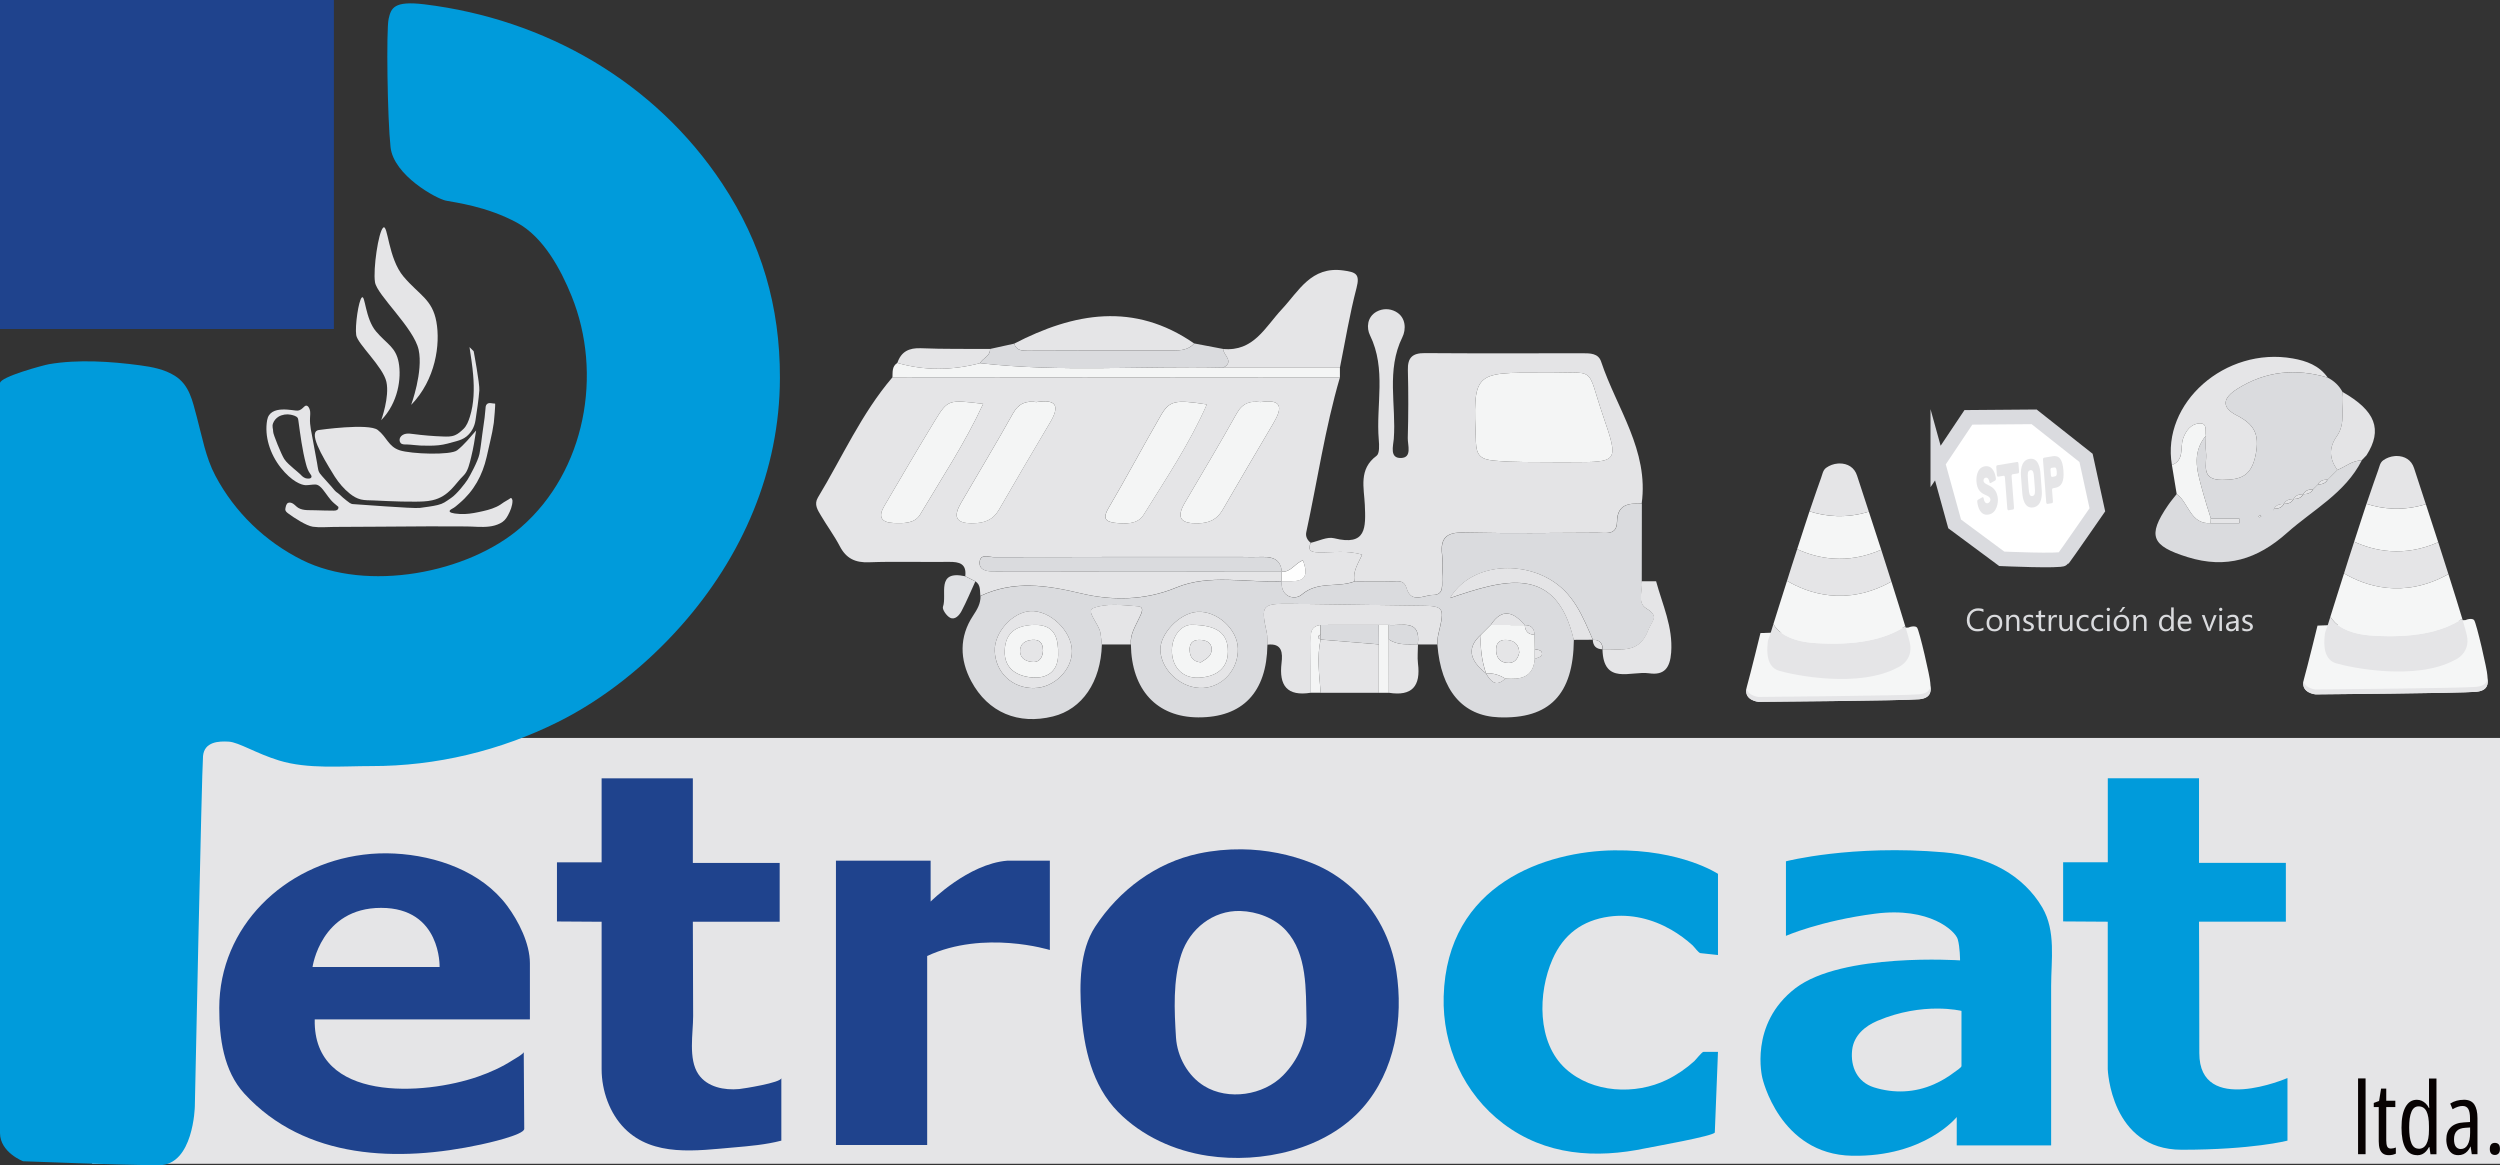 <?xml version="1.0" encoding="UTF-8"?>
<svg id="Capa_2" data-name="Capa 2" xmlns="http://www.w3.org/2000/svg" viewBox="0 0 512.74 239">
  <rect x="0" y="0" width="512.74" height="239" fill="#333333" stroke="none"/>
  <defs>
    <style>
      .cls-1 {
        fill: #fefefe;
      }

      .cls-1, .cls-2, .cls-3, .cls-4, .cls-5, .cls-6, .cls-7, .cls-8, .cls-9, .cls-10 {
        stroke-width: 0px;
      }

      .cls-2 {
        fill: #dadbde;
      }

      .cls-3 {
        fill: #e5e5e7;
      }

      .cls-4 {
        fill: #f4f5f5;
      }

      .cls-5 {
        fill: #009bdb;
      }

      .cls-6 {
        fill: #e4e4e6;
      }

      .cls-7 {
        fill: #e0e1e4;
      }

      .cls-8 {
        fill: #070202;
      }

      .cls-11 {
        fill: #fff;
        stroke: #dadbdf;
        stroke-miterlimit: 10;
        stroke-width: 3px;
      }

      .cls-9 {
        fill: #f5f6f6;
      }

      .cls-10 {
        fill: #1f438d;
      }
    </style>
  </defs>
  <g id="Capa_1-2" data-name="Capa 1">
    <g>
      <rect class="cls-3" x="18.89" y="151.35" width="493.85" height="87.34"/>
      <path class="cls-2" d="M484.39,94.42c-3.41,6.74-10.03,10.14-15.37,14.9-6,5.35-12.41,7.42-20.36,4.94-7.35-2.29-8.32-4.32-4.02-10.61.55-.81,1.19-1.55,1.79-2.33,2.51,1.78,2.72,6.22,6.97,5.98h5.89l-.03-.98c-1.94,0-3.89,0-5.83,0-.52-1.69-1.08-3.37-1.54-5.07-1.07-4.01-2.66-8.06.53-11.89,0,1.16-.09,2.33.03,3.47.24,2.34-1.27,5.63,3.34,5.59,3.73-.03,5.95-.69,6.84-5.17.85-4.27-.38-6.27-3.85-8.04-3.37-1.73-2.83-3.64.13-5.49,5.83-3.64,11.99-4.21,18.49-2.28,1.3.68,2.33,1.63,3.03,2.93-.35,3.03.79,6.34-1.13,9.06-1.74,2.47-1.53,4.64.06,6.94-.33.33-.66.66-1,.99-.33.33-.66.67-.99,1-.82.02-1.57.2-2,1-.33.33-.67.66-1,.99-.82.02-1.56.2-1.99,1-.82.02-1.56.2-1.99,1-.82.02-1.56.2-1.99,1-.82.02-1.57.2-2,.99-.07.15-.15.29-.22.44.08-.14.16-.28.24-.42.82-.02,1.57-.19,1.99-1,.82-.02,1.57-.19,1.99-1,.82-.02,1.57-.19,2-1,.82-.02,1.57-.19,2-.99.33-.33.66-.67.99-1,.82-.02,1.57-.19,2-1,.33-.33.67-.66,1-.99.33-.33.66-.66.99-.99,1.67-.66,3.09-1.97,5.02-1.97ZM463.47,106.1c.1-.08.2-.15.31-.23-.08-.09-.17-.19-.25-.28-.13.13-.26.25-.39.38.11.04.23.09.34.13Z"/>
      <path class="cls-3" d="M477.4,77.44c-6.5-1.93-12.66-1.37-18.49,2.28-2.96,1.85-3.5,3.76-.13,5.49,3.47,1.78,4.7,3.78,3.85,8.04-.89,4.48-3.11,5.14-6.84,5.17-4.61.04-3.09-3.25-3.34-5.59-.12-1.15-.03-2.31-.03-3.47-.18-1,.38-2.64-1.35-2.52-1.74.12-2.76,1.5-3.33,3.12-.65,1.86.32,4.39-2.29,5.42-2.19-12.74,10.96-24.32,24.81-21.86,2.77.49,5.41,1.44,7.14,3.92Z"/>
      <path class="cls-6" d="M484.39,94.42c-1.93,0-3.35,1.31-5.02,1.97l-.02-.02c-1.59-2.3-1.8-4.47-.06-6.94,1.92-2.72.78-6.02,1.13-9.06,6.81,3.87,8.29,7.75,4.94,13.01-.33.35-.67.69-1,1.04,0,0,.03,0,.03,0Z"/>
      <path class="cls-4" d="M445.45,95.38c2.62-1.03,1.65-3.56,2.29-5.42.57-1.62,1.58-3,3.33-3.12,1.73-.12,1.17,1.52,1.35,2.52-3.18,3.83-1.6,7.88-.53,11.89.46,1.71,1.02,3.38,1.54,5.07,0,.33-.01.65-.03.98-4.25.24-4.46-4.2-6.97-5.98-.33-1.98-.66-3.96-.98-5.95Z"/>
      <path class="cls-2" d="M484.36,94.42c.33-.35.67-.69,1-1.04-.33.35-.67.69-1,1.04Z"/>
      <path class="cls-3" d="M453.4,107.3c.01-.33.02-.65.03-.98,1.94,0,3.89,0,5.83,0l.03.98h-5.89Z"/>
      <path class="cls-3" d="M475.37,99.36c.43-.8,1.17-.98,2-1h0c-.43.81-1.17.98-2,1,0,0,0,0,0,0Z"/>
      <path class="cls-3" d="M463.47,106.1c-.11-.04-.23-.09-.34-.13.13-.13.26-.25.39-.38.08.09.17.19.25.28l-.31.23Z"/>
      <path class="cls-3" d="M468.39,103.35c-.42.81-1.17.98-1.99,1l-.02-.02c.44-.79,1.18-.97,2-.99,0,0,0,0,0,0Z"/>
      <path class="cls-3" d="M470.39,102.35c-.43.81-1.17.98-2,1,0,0,0,0,0,0,.43-.8,1.17-.98,1.99-1h0Z"/>
      <path class="cls-3" d="M470.38,102.35c.43-.8,1.17-.98,2-1,0,0,0,0,0,0-.43.81-1.17.98-2,1,0,0,0,0,0,0Z"/>
      <path class="cls-3" d="M474.38,100.37c-.43.81-1.18.97-2,.99,0,0,0,0,0,0,.43-.8,1.17-.98,1.99-1l.02.02Z"/>
      <path class="cls-6" d="M477.36,98.37c.33-.33.66-.67.99-1,0,0,.02.02.02.02-.33.33-.67.66-1,.99,0,0,0,0,0,0Z"/>
      <path class="cls-3" d="M466.4,104.35c-.08.14-.16.28-.24.42.07-.15.15-.29.22-.44,0,0,.02.02.02.02Z"/>
      <path class="cls-3" d="M474.36,100.35c.33-.33.67-.66,1-.99,0,0,0,0,0,0-.33.33-.66.67-.99,1,0,0-.02-.02-.02-.02Z"/>
      <path class="cls-6" d="M479.37,96.39c-.33.33-.66.66-.99.99,0,0-.02-.02-.02-.02.33-.33.66-.66,1-.99,0,0,.02.02.02.02Z"/>
      <path class="cls-3" d="M197.97,118.19c.31-2.59-1.22-2.98-3.35-2.95-5.46.07-10.93-.12-16.38.08-2.83.11-4.69-.77-6-3.29-1.14-2.18-2.63-4.18-3.88-6.31-.65-1.11-1.46-2.26-.61-3.68,5-8.28,8.93-17.22,15.29-24.66,30.59.02,61.18.05,91.76.07-3.04,10.41-4.6,21.14-6.89,31.71-.18.85.2,1.61.91,2.16-.67,1.59.04,1.92,1.55,1.96,2.89.08,5.84-.49,9,.48-.83,1.83-1.99,3.47-1.55,5.47-3.47,1.37-7.54-.16-10.89,2.74-1.3,1.13-4.33.59-4.08-2.77,2.75-.06,6.25.64,4.37-4.29-1.67.63-2.47,2.48-4.34,2.33-.2-2.31-1.63-3.05-3.75-3.01-1.66.03-3.32,0-4.98,0-16.77,0-33.53-.01-50.3.03-1.01,0-2.67-.73-2.92.84-.26,1.69,1.23,2.09,2.68,2.1,1.16,0,2.32.01,3.49.01,18.59,0,37.18.02,55.77.03,0,.65-.01,1.31-.02,1.96-7.23.36-14.81-1.54-21.62,1.3-6.54,2.73-13.39,2.66-19.37,1.23-7.33-1.75-13.91-2.74-20.8.49-.11-1.08.11-2.28-1.04-3-.69-.35-1.38-.7-2.07-1.05ZM258.52,82.47c-2.03-.29-3.67.16-4.85,2.28-3.44,6.17-7.07,12.23-10.64,18.32-1.95,3.32-.7,4.35,2.8,4.26,2.23-.06,3.8-.85,4.89-2.71,3.49-5.95,6.93-11.93,10.46-17.85,1.87-3.14,1.82-4.98-2.66-4.3ZM212.58,82.47c-2.05-.33-3.64.22-4.82,2.32-3.44,6.17-7.09,12.22-10.64,18.32-1.58,2.72-1.29,4.26,2.38,4.21,2.37-.03,4.15-.66,5.37-2.76,3.46-5.97,6.92-11.94,10.46-17.85,1.96-3.27,1.57-4.92-2.75-4.25ZM201.64,82.83c-7.14-.87-7.23-.92-9.94,3.52-3.52,5.75-6.89,11.59-10.32,17.4-1.29,2.19-.74,3.39,1.89,3.52,2.05.1,4.35.09,5.43-1.72,4.42-7.45,9.23-14.69,12.94-22.72ZM247.52,82.95c-6.55-1.02-7.67-.81-9.5,2.36-3.62,6.28-7.02,12.68-10.69,18.93-1.13,1.92-.76,2.73,1.26,2.98,2.18.27,4.73.34,5.94-1.61,4.56-7.36,9.42-14.57,12.98-22.66Z"/>
      <path class="cls-2" d="M201.09,122.24c6.89-3.22,13.47-2.24,20.8-.49,5.98,1.43,12.83,1.5,19.37-1.23,6.81-2.84,14.39-.94,21.62-1.3,0,0,0,0,0,0-.26,3.36,2.77,3.9,4.08,2.77,3.35-2.91,7.42-1.38,10.89-2.74,2.48,0,4.97-.07,7.45.01,1.19.04,2.63-.52,3.21,1.41.95,3.2,3.6,1.36,5.39,1.36,2.45,0,1.79-2.29,1.88-3.82.09-1.48.16-2.99,0-4.46-.41-3.46.98-4.61,4.48-4.53,9.11.21,18.22.09,27.33.05,1.7,0,4.02.61,4.07-2.24.05-3.62,2.4-3.83,5.08-3.74,0,0,0,0,0,0,0,5.32-.01,10.63-.02,15.95.31,1.89-1,4.39.96,5.56,2.76,1.66,1.15,2.47.38,4.48-1.93,5.02-5.78,3.73-9.33,3.91,0,0,0,0,0,0-.03-1.32-.69-1.99-2.02-1.96,0,0,0,0,0,0-2.11-4.8-3.94-9.64-9-12.5-6.96-3.92-16.48-2.58-20.31,3.94,11.04-3.75,21.76-7.07,25.39,8.58-.11,11.19-5,16.25-15.36,15.87-7.47-.27-11.9-5.51-12.63-14.92.06-.66.03-1.33.18-1.97,1.41-5.98,1.41-5.95-4.88-6.02-8.41-.09-16.81-.28-25.22-.36-6.1-.06-6.3.22-5.06,5.93.17.8.09,1.65.12,2.47-.13,9.72-5.08,14.92-14.19,14.88-8.49-.04-13.67-5.64-13.81-14.93-.19-2.09.95-3.75,1.76-5.53.36-.78,1.19-2.2-.32-2.31-3.08-.23-6.49-.69-9.18.39-1.5.6,1.17,3.2,1.5,5.03.14.8.2,1.61.29,2.42-.22,7.66-4.03,13.26-10.04,14.74-7.08,1.75-13.29-.76-16.76-7.24-2.35-4.4-2.49-9.09.38-13.42.86-1.3,1.56-2.48,1.53-4.03ZM312.72,128.2h0c-2.32-2.7-4.64-3.59-6.98-.03-.67.66-1.33,1.33-2,1.99-2.85,2.56-2.52,5.14,1.02,7.95h0c.98,1.66,2.07,2.9,3.98,1.05,3.05.24,5.69-.16,6.02-4,.51-.26,1.37-.44,1.46-.8.24-1.05-.74-1.07-1.46-1.23-.02-.98-.04-1.96-.06-2.95-.01-1.31-.67-1.98-1.99-1.99ZM212.14,141.12c4.06-.07,7.75-3.72,7.71-7.61-.05-4.13-4.54-8.42-8.56-8.16-3.68.23-7.4,4.41-7.27,8.16.15,4.45,3.61,7.69,8.12,7.62ZM253.89,133c-.11-3.99-4.31-7.77-8.33-7.51-3.67.24-7.78,4.58-7.57,7.99.26,4.19,4.51,7.87,8.8,7.61,4.05-.25,7.22-3.85,7.1-8.09Z"/>
      <path class="cls-6" d="M336.71,103.28c-2.68-.09-5.03.12-5.08,3.74-.04,2.84-2.36,2.23-4.07,2.24-9.11.04-18.22.16-27.33-.05-3.5-.08-4.89,1.07-4.48,4.53.17,1.47.1,2.98,0,4.46-.09,1.54.57,3.82-1.88,3.82-1.79,0-4.44,1.84-5.39-1.36-.57-1.93-2.01-1.37-3.21-1.41-2.48-.08-4.97-.02-7.45-.01-.44-2,.72-3.64,1.55-5.47-3.17-.96-6.11-.4-9-.48-1.51-.04-2.22-.37-1.55-1.96,1.61-.35,3.37-1.3,4.8-.94,6.68,1.67,6.5-2.2,6.3-6.86-.15-3.43-1.32-7.31,2.41-10.05.63-.46.55-2.19.45-3.3-.6-7.13,1.61-14.47-1.81-21.44-.7-1.42-.65-3.72,1.38-4.83,1.22-.66,2.63-.66,3.84-.03,2.28,1.19,2.17,3.79,1.44,5.26-3.36,6.8-1.24,13.93-1.77,20.88-.11,1.4-.92,4.02,1.52,3.91,2.28-.1,1.31-2.64,1.35-4.11.13-4.63.14-9.27.02-13.9-.07-2.56.91-3.52,3.49-3.5,10.78.08,21.57.04,32.35.03,1.54,0,3.22,0,3.79,1.71,3.19,9.59,9.83,18.21,8.32,29.14ZM318.66,94.79c1.14,0,2.28,0,3.42,0,9.89,0,9.94-.02,6.73-9.42-3.64-10.63-.96-8.81-12.46-8.91-14.27-.12-14.2-.03-13.65,14.17.11,2.74.94,3.58,3.71,3.84,4.09.39,8.16.27,12.25.32Z"/>
      <path class="cls-3" d="M250.86,71.57c6.25.6,8.64-4.51,12.03-8.13,3.5-3.74,6.01-8.89,12.62-7.97,2.53.35,3.47.68,2.71,3.58-1.41,5.38-2.31,10.9-3.41,16.36-7.97,0-15.95,0-23.92,0,2.36-1.29-.02-2.55-.03-3.83Z"/>
      <path class="cls-6" d="M259.92,132.23c-.03-.83.05-1.68-.12-2.47-1.24-5.71-1.04-5.99,5.06-5.93,8.41.09,16.81.27,25.22.36,6.29.07,6.29.04,4.88,6.02-.15.64-.12,1.31-.18,1.97-1.32,0-2.63,0-3.95,0,0,0-.04-.05-.04-.05.66-5.27-3.24-3.73-5.96-3.96-.68,0-1.36,0-2.04,0-3.99,0-7.98,0-11.96.01-2.39.34-1.93,2.19-1.95,3.74-.05,3.39-.03,6.78-.04,10.16-4.88.78-6.55-1.48-6-6.1.24-2.03.17-4.12-2.9-3.76Z"/>
      <path class="cls-3" d="M208,70.48c12.3-6.37,24.6-8.57,36.92-.04-1.21,1.36-2.82,1.46-4.47,1.45-9.91,0-19.82-.02-29.73.04-1.28,0-2.28-.1-2.72-1.45Z"/>
      <path class="cls-4" d="M250.89,75.4c7.97,0,15.95,0,23.92,0,0,.68,0,1.37,0,2.05-30.59-.02-61.18-.05-91.77-.07.06-1.08-.14-2.24,1.01-2.95,5.65,1.64,11.3,1.54,16.96.05,16.6,1.91,33.26.51,49.88.91Z"/>
      <path class="cls-2" d="M250.89,75.4c-16.62-.4-33.28,1-49.88-.91.55-1.07,2.12-1.42,2.05-2.92,1.65-.36,3.3-.72,4.95-1.09.44,1.36,1.44,1.46,2.72,1.45,9.91-.06,19.82-.04,29.73-.04,1.66,0,3.27-.1,4.47-1.45,1.98.38,3.96.75,5.94,1.13,0,1.28,2.39,2.54.03,3.83Z"/>
      <path class="cls-3" d="M282.78,142.09c-3.97,0-7.94,0-11.91,0-.29-3.64-.82-7.28-.02-10.92,3.98.33,7.96.66,11.94.99,0,3.31,0,6.63,0,9.94Z"/>
      <path class="cls-3" d="M328.68,133.17c3.55-.17,7.41,1.11,9.33-3.91.77-2.01,2.38-2.82-.38-4.48-1.96-1.18-.65-3.68-.96-5.56,1,0,2,0,2.99,0,1.3,4.8,3.48,9.36,3.09,14.6-.24,3.2-1.43,4.72-4.54,4.27-3.71-.53-9.38,2.51-9.55-4.92Z"/>
      <path class="cls-6" d="M322.76,131.23c-3.63-15.65-14.36-12.33-25.39-8.58,3.83-6.52,13.35-7.86,20.31-3.94,5.06,2.85,6.89,7.7,9,12.5-1.31,0-2.61.02-3.92.02Z"/>
      <path class="cls-3" d="M203.05,71.57c.07,1.5-1.5,1.86-2.05,2.92-5.66,1.49-11.31,1.59-16.96-.05.79-2.34,2.39-3.12,4.86-3.02,4.71.2,9.43.11,14.14.15Z"/>
      <path class="cls-3" d="M225.97,132.18c-.09-.81-.15-1.62-.29-2.42-.33-1.83-3-4.42-1.5-5.03,2.69-1.08,6.1-.62,9.18-.39,1.5.11.67,1.53.32,2.31-.81,1.78-1.95,3.44-1.76,5.53-1.99,0-3.97,0-5.96,0Z"/>
      <path class="cls-3" d="M290.82,132.19c0,1.3-.15,2.61,0,3.88.59,4.62-1.19,6.79-5.99,6.01,0-3.64,0-7.29-.01-10.93,1.84,1.2,3.9,1.02,5.95.98l.04.05Z"/>
      <path class="cls-7" d="M197.97,118.19c.69.35,1.38.7,2.07,1.05-.94,2.05-1.8,4.14-2.85,6.12-.44.82-1.32,1.84-2.32,1.34-.73-.36-1.67-1.73-1.47-2.26.9-2.47-1.54-7.58,4.57-6.25Z"/>
      <path class="cls-4" d="M284.83,131.16c0,3.64,0,7.29.01,10.93-.68,0-1.37,0-2.05,0,0-3.31,0-6.63,0-9.94,0-1.32-.01-2.65-.02-3.98.68,0,1.36,0,2.05,0,0,.99,0,1.99,0,2.98Z"/>
      <path class="cls-4" d="M270.85,131.16c-.8,3.64-.27,7.28.02,10.92-.69,0-1.37,0-2.06,0,.01-3.39,0-6.78.04-10.16.02-1.54-.44-3.4,1.95-3.74,0,.66,0,1.31.01,1.97-.66.35-.66.69.02,1.01h0Z"/>
      <path class="cls-6" d="M326.67,131.21c1.34-.02,1.99.65,2.02,1.96-1.29-.02-1.97-.67-2.02-1.96Z"/>
      <path class="cls-4" d="M258.52,82.47c4.48-.68,4.53,1.17,2.66,4.3-3.53,5.92-6.98,11.9-10.46,17.85-1.09,1.87-2.66,2.65-4.89,2.71-3.5.09-4.74-.94-2.8-4.26,3.57-6.09,7.2-12.15,10.64-18.32,1.18-2.12,2.82-2.58,4.85-2.28Z"/>
      <path class="cls-4" d="M212.58,82.47c4.32-.67,4.71.98,2.75,4.25-3.54,5.92-7,11.89-10.46,17.85-1.22,2.1-3,2.73-5.37,2.76-3.67.05-3.95-1.5-2.38-4.21,3.55-6.1,7.2-12.16,10.64-18.32,1.17-2.1,2.76-2.65,4.82-2.32Z"/>
      <path class="cls-4" d="M201.64,82.83c-3.71,8.04-8.53,15.28-12.94,22.72-1.07,1.81-3.38,1.82-5.43,1.72-2.63-.13-3.18-1.33-1.89-3.52,3.43-5.81,6.8-11.65,10.32-17.4,2.71-4.44,2.8-4.39,9.94-3.52Z"/>
      <path class="cls-4" d="M247.52,82.95c-3.56,8.09-8.42,15.3-12.98,22.66-1.21,1.96-3.76,1.88-5.94,1.61-2.02-.25-2.38-1.07-1.26-2.98,3.67-6.25,7.06-12.65,10.69-18.93,1.83-3.17,2.95-3.37,9.5-2.36Z"/>
      <path class="cls-2" d="M262.89,117.26c-18.59,0-37.18-.02-55.77-.03-1.16,0-2.32,0-3.49-.01-1.45,0-2.94-.41-2.68-2.1.24-1.57,1.91-.84,2.92-.84,16.77-.05,33.53-.03,50.3-.03,1.66,0,3.32.03,4.98,0,2.12-.04,3.55.7,3.75,3.01h0Z"/>
      <path class="cls-1" d="M262.89,117.26c1.87.14,2.67-1.7,4.34-2.33,1.88,4.93-1.62,4.23-4.37,4.29,0,0,0,0,0,0,0-.65.01-1.31.02-1.96,0,0,0,0,0,0Z"/>
      <path class="cls-3" d="M212.14,141.12c-4.52.08-7.97-3.17-8.12-7.62-.13-3.75,3.59-7.93,7.27-8.16,4.01-.25,8.51,4.03,8.56,8.16.05,3.89-3.65,7.55-7.71,7.61ZM212.81,128.17c-4.07-.09-6.61,1.31-6.75,5.28-.14,3.82,2.69,5.3,5.76,5.51,2.77.18,5.12-1.07,5.2-4.6.07-3.36-.61-5.95-4.21-6.18Z"/>
      <path class="cls-3" d="M253.89,133c.12,4.25-3.04,7.85-7.1,8.09-4.29.26-8.54-3.42-8.8-7.61-.21-3.41,3.9-7.75,7.57-7.99,4.02-.26,8.22,3.52,8.33,7.51ZM244.31,128.15c-1.99.04-3.92,2.21-3.96,5.19-.04,3.21,1.95,5.82,5.53,5.65,3.1-.15,5.93-1.55,5.96-5.3.04-3.91-2.37-5.52-7.53-5.54Z"/>
      <path class="cls-4" d="M303.75,130.17c.67-.66,1.33-1.33,2-1.99,2.33,0,4.65.02,6.98.02,0,0,0,0,0,0,.05,1.28.72,1.94,1.99,1.99.02.98.04,1.96.06,2.95,0,.68,0,1.36,0,2.03-.33,3.84-2.96,4.24-6.02,4-1.23-.72-2.53-1.18-3.98-1.05,0,0,0,0,0,0-.85-2.59-1.24-5.23-1.02-7.95ZM311.6,133.82c-.09-1.6-.96-2.43-2.45-2.56-1.3-.12-2.26.35-2.3,1.84-.05,1.47.52,2.61,2.06,2.84,1.57.24,2.4-.68,2.69-2.11Z"/>
      <path class="cls-3" d="M303.75,130.17c-.22,2.72.17,5.37,1.02,7.95-3.54-2.81-3.87-5.4-1.02-7.95Z"/>
      <path class="cls-3" d="M312.73,128.2c-2.33,0-4.65-.02-6.98-.02,2.34-3.56,4.66-2.67,6.98.02Z"/>
      <path class="cls-3" d="M304.77,138.12c1.45-.13,2.75.33,3.98,1.05-1.91,1.85-3,.61-3.98-1.05Z"/>
      <path class="cls-3" d="M314.77,135.17c0-.68,0-1.36,0-2.03.72.16,1.7.18,1.46,1.23-.08.36-.95.54-1.46.8Z"/>
      <path class="cls-3" d="M314.72,130.19c-1.28-.06-1.94-.72-1.99-1.99,1.32.01,1.98.68,1.99,1.99Z"/>
      <path class="cls-4" d="M318.66,94.79c-4.08-.05-8.15.07-12.25-.32-2.77-.26-3.6-1.1-3.71-3.84-.55-14.2-.62-14.29,13.65-14.17,11.5.09,8.82-1.72,12.46,8.91,3.22,9.41,3.16,9.43-6.73,9.42-1.14,0-2.28,0-3.42,0Z"/>
      <path class="cls-2" d="M270.83,130.16c0-.66,0-1.31-.01-1.97,3.99,0,7.98,0,11.96-.01,0,1.33.01,2.65.02,3.98-3.98-.33-7.96-.66-11.94-.99,0,0,0,0,0,0,0-.34-.02-.67-.02-1.01Z"/>
      <path class="cls-2" d="M284.83,131.16c0-.99,0-1.99,0-2.98,2.71.23,6.61-1.31,5.96,3.96-2.04.04-4.11.22-5.95-.98Z"/>
      <path class="cls-3" d="M270.83,130.16c0,.34.02.67.02,1.01-.68-.32-.68-.66-.02-1.01Z"/>
      <path class="cls-4" d="M212.81,128.17c3.6.24,4.28,2.83,4.21,6.18-.07,3.53-2.43,4.79-5.2,4.6-3.07-.21-5.9-1.69-5.76-5.51.14-3.96,2.68-5.37,6.75-5.28ZM213.92,133.36c-.02-1.69-.92-2.24-2.26-2.12-1.48.14-2.55.88-2.44,2.5.09,1.42,1.4,1.92,2.47,2.02,1.67.16,2.18-1.13,2.24-2.4Z"/>
      <path class="cls-4" d="M244.31,128.15c5.17.02,7.57,1.63,7.53,5.54-.03,3.75-2.87,5.15-5.96,5.3-3.58.17-5.57-2.44-5.53-5.65.04-2.99,1.96-5.16,3.96-5.19ZM246.27,135.86c.93-.63,2.29-1.2,2.24-2.75-.05-1.43-1.23-1.83-2.49-1.87-1.47-.04-2.12.8-2.03,2.19.08,1.26.61,2.22,2.28,2.43Z"/>
      <path class="cls-3" d="M311.6,133.82c-.29,1.44-1.12,2.35-2.69,2.11-1.55-.23-2.11-1.37-2.06-2.84.05-1.49,1.01-1.95,2.3-1.84,1.49.14,2.36.96,2.45,2.56Z"/>
      <path class="cls-3" d="M213.92,133.36c-.06,1.27-.56,2.56-2.24,2.4-1.07-.1-2.38-.6-2.47-2.02-.11-1.62.97-2.37,2.44-2.5,1.34-.12,2.24.43,2.26,2.12Z"/>
      <path class="cls-3" d="M246.27,135.86c-1.67-.2-2.2-1.16-2.28-2.43-.09-1.39.56-2.23,2.03-2.19,1.25.03,2.44.44,2.49,1.87.05,1.55-1.31,2.11-2.24,2.75Z"/>
      <path class="cls-5" d="M0,78.58c.01-1.3,8.97-3.7,10.06-3.89,5.95-1.01,12.64-.57,18.62.23,2.49.33,5.03.81,7.16,2.14,3.06,1.92,3.64,5.22,4.52,8.45,1.11,4.09,1.81,8.29,3.82,12.08,3.97,7.48,10.18,13.46,17.74,17.25,13.3,6.65,34.03,2.82,44.97-6.73,13.19-11.51,16.81-31.44,10.34-47.39-2.23-5.51-5.78-12.11-11.2-15.05-6.19-3.35-12.65-4.13-14.58-4.52s-10.71-5.16-11.35-10.97-.9-24.13-.39-26.32,1.03-3.74,7.35-2.97c24.76,3.03,47.23,15.87,61.07,36.76,8.08,12.2,11.86,25.21,11.83,39.85-.03,19.08-7.7,36.69-20.3,50.88-7.03,7.92-15.76,14.99-25.25,19.71-11.81,5.88-24.98,9.05-38.18,9.03-6.08-.01-13.06.67-18.98-1.14-4.65-1.42-8.26-3.74-10.32-3.87s-5.03,0-5.29,2.97-1.68,71.87-1.68,71.87c0,0-.26,12.03-7.35,12.03s-27.87-.81-27.87-.81c0,0-4.74-1.81-4.74-5.81S0,78.58,0,78.58Z"/>
      <rect class="cls-10" width="68.48" height="67.48"/>
      <path class="cls-10" d="M108.68,209.07v-11.52c0-4.05-2.33-8.63-4.66-11.77-5.26-7.07-14.53-10.28-23.08-10.72-2.14-.11-4.29-.04-6.41.23-16.22,2.01-29.54,14.73-29.56,31.44-.01,6.13.87,12.91,5.15,17.57,12.46,13.59,31.58,14.1,48.54,10.43,1.02-.22,8.86-1.94,8.86-3.21l-.1-15.77c0,.41-1.96,1.48-2.25,1.67-2.22,1.43-4.66,2.54-7.16,3.4-10.95,3.81-33.79,5.38-33.46-11.68v-.07h44.13ZM64.1,198.33s1.68-12.13,14.06-12.13,12,12.13,12,12.13h-26.06Z"/>
      <path class="cls-10" d="M123.39,189.03v30.26c0,4.37,1.63,9.06,4.74,12.18,5.89,5.89,14.77,4.51,22.33,3.87,3.25-.28,6.62-.57,9.79-1.4v-12.84c0,.96-7.89,2.19-8.65,2.26-3.01.28-6.55-.37-8.36-3.04-2.12-3.11-1.07-8.41-1.08-11.94-.01-6.44-.03-12.88-.06-19.34h17.81v-12.06h-17.81v-17.35h-18.71v17.23h-9.16v12.13l9.16.06Z"/>
      <path class="cls-5" d="M432.29,189.03v30.26s.58,16.52,15.16,16.52,21.7-1.87,21.7-1.87v-12.84s-18.08,7.81-18.08-5.1-.06-26.97-.06-26.97h17.81v-12.06h-17.81v-17.35h-18.71v17.23h-9.16v12.13l9.16.06Z"/>
      <path class="cls-10" d="M171.45,176.52h19.42v8.39s7.68-7.74,15.74-8.39h8.71v18.32s-13.48-4.19-25.16,1.23v38.77h-18.71v-58.32Z"/>
      <path class="cls-10" d="M286.39,199.23c-.49-3.21-1.51-6.35-3.02-9.23-3.04-5.82-8.07-10.47-14.16-12.93-4.61-1.85-9.56-2.82-14.52-2.88-2.96-.03-5.91.25-8.8.86-8.8,1.85-16.37,7.52-21.28,15.02-3.2,4.9-3.23,11.87-2.84,17.47.52,7.39,2.18,15.05,7.53,20.5,4.88,4.96,11.56,7.99,18.4,9.01,11.02,1.65,24.24-1.23,31.83-9.89,6.61-7.55,8.34-18.25,6.86-27.93ZM267.95,209.07c.09,4.28-1.71,8.36-4.8,11.5-4.01,4.09-11.25,5.19-16.17,2.17-3.38-2.07-5.54-6.03-5.79-9.96-.34-5.49-.66-11.77,1.11-17.09,1.72-5.17,6.47-9,12.06-8.85,3.44.1,7.06,1.44,9.41,4.01,4.38,4.81,4.05,12.27,4.18,18.22Z"/>
      <path class="cls-5" d="M352.35,195.87v-16.65s-7.48-4.99-21.29-4.82c-13.81.17-34.32,6.75-34.97,29.98-.28,10.12,4.11,19.95,12.24,26.08,8.67,6.54,18.92,7.2,29.21,5.04,1.27-.27,14.13-2.53,14.16-3.25,0,0,.65-16.52.65-16.52h-2.97c-.32,0-1.62,1.67-1.88,1.9-1.68,1.52-3.57,2.82-5.61,3.82-6.48,3.17-15.26,2.74-20.76-2.23-5.95-5.37-5.73-15.63-2.72-22.47,2.23-5.08,6.09-7.99,11.61-8.76,4.44-.62,8.9.48,12.75,2.7,1.57.91,3.05,1.99,4.39,3.21.29.27,1.19,1.51,1.57,1.58l3.61.39Z"/>
      <path class="cls-5" d="M418.87,186.13c-1.91-3.27-4.72-5.94-8.01-7.8-3.71-2.1-7.93-3.15-12.15-3.52-18.97-1.64-32.42,1.84-32.42,1.84v15.29s7.07-3.1,18.29-4.55c11.23-1.45,16.45,3.58,16.94,5.23.48,1.64.48,4.35.48,4.35,0,0-24.19-1.64-33.77,5.71-9.58,7.36-6.78,18.39-6.78,18.39,0,0,3.49,15.68,18.39,15.97,14.9.29,21.48-7.94,21.48-7.94v5.81h19.36v-32.63c0-5.41,1.02-11.3-1.81-16.15ZM402.29,218.65c0,.3-1.22,1.07-1.42,1.23-1.3,1-2.72,1.84-4.21,2.5-3.94,1.74-8.23,1.92-12.33.63-3.39-1.07-4.86-4.2-4.46-7.69.34-2.93,2.61-4.87,5.2-5.96,9.38-3.97,17.22-2.03,17.22-2.03v11.32Z"/>
      <g>
        <path class="cls-8" d="M485.17,236.72h-1.54v-15.54h1.54v15.54Z"/>
        <path class="cls-8" d="M490.4,235.56c.17,0,.33-.02.5-.06.17-.04.33-.09.48-.15v1.26c-.21.09-.43.17-.67.23-.24.06-.51.08-.8.08-.47,0-.86-.11-1.16-.32-.3-.21-.53-.53-.67-.95-.14-.42-.21-.95-.21-1.59v-7.01h-1.02v-.84l1.09-.41.41-2.53h1.06v2.49h1.86v1.29h-1.86v6.83c0,.57.07.99.2,1.27s.4.42.79.42Z"/>
        <path class="cls-8" d="M495.73,236.92c-1.05,0-1.84-.48-2.38-1.44-.54-.96-.81-2.37-.81-4.21s.27-3.24.82-4.23c.55-.99,1.32-1.48,2.33-1.48.35,0,.69.07,1,.21.31.14.59.33.84.58s.46.55.63.9h.07c-.01-.31-.03-.58-.04-.82s-.01-.47-.01-.68v-4.55h1.53v15.54h-1.23l-.21-1.48h-.09c-.19.35-.4.65-.63.9s-.5.45-.8.58-.63.2-1.01.2ZM496.07,235.61c.69,0,1.22-.32,1.57-.97.36-.65.53-1.6.53-2.87v-.75c0-1.39-.17-2.42-.51-3.1-.34-.67-.88-1.01-1.61-1.01-.67,0-1.16.37-1.47,1.11-.32.74-.47,1.82-.47,3.23s.16,2.51.47,3.24c.32.74.81,1.1,1.49,1.1Z"/>
        <path class="cls-8" d="M505.3,225.55c1.01,0,1.73.32,2.17.97.43.65.65,1.58.65,2.81v7.39h-1.17l-.23-1.56h-.04c-.17.37-.38.69-.62.95-.24.26-.51.46-.82.6-.31.14-.66.21-1.06.21-.57,0-1.03-.15-1.39-.45-.36-.3-.63-.69-.8-1.18s-.26-1.02-.26-1.58c0-1.08.31-1.93.94-2.53.63-.6,1.51-.92,2.67-.98l1.25-.08v-.75c0-.88-.12-1.52-.36-1.93-.24-.41-.63-.61-1.16-.61-.31,0-.63.05-.96.16-.34.11-.7.28-1.09.51l-.49-1.16c.41-.27.85-.46,1.32-.59.47-.13.95-.19,1.45-.19ZM506.61,231.24l-1.02.07c-.77.05-1.35.26-1.72.65-.38.39-.56.95-.56,1.69,0,.69.12,1.19.37,1.52.25.33.59.49,1.02.49.61,0,1.08-.29,1.41-.88s.5-1.39.5-2.43v-1.12Z"/>
        <path class="cls-8" d="M510.65,235.65c0-.41.09-.72.26-.93.18-.21.43-.32.77-.32s.58.1.77.29.28.51.28.95-.1.74-.29.94-.45.3-.76.3-.58-.11-.76-.31c-.18-.21-.27-.52-.27-.92Z"/>
      </g>
      <path class="cls-3" d="M387.92,119.28c-9.3,5.2-17.16,2.36-21.41-.15.32-1.04.65-2.07.98-3.1.36-1.13.73-2.27,1.1-3.4,4.09,1.89,10.18,3.24,17.24.11.7,2.19,1.41,4.41,2.09,6.54Z"/>
      <path class="cls-9" d="M385.83,112.74c-7.06,3.13-13.15,1.78-17.24-.11.53-1.65,1.06-3.29,1.6-4.93.31-.94.62-1.89.93-2.83,3.31,1.07,7.48,1.52,12.17.07.77,2.33,1.64,5.03,2.54,7.8Z"/>
      <path class="cls-3" d="M383.29,104.94c-4.69,1.45-8.86,1-12.17-.07.48-1.43.97-2.87,1.47-4.29.3-.87.6-1.74.92-2.6.28-.75.36-1.56,1.05-2.05s1.51-.79,2.36-.86c.11-.01.22-.01.33-.02,1.71-.01,3.08.82,3.62,2.48.01.02,1.02,3.09,2.42,7.41Z"/>
      <path class="cls-9" d="M391.35,128.72s.2-.08.47-.16c.44-.11,1.07-.19,1.36.16.48.57,2.71,10.35,2.71,11.26s.77,3.14-2.27,3.43-32.95.53-32.95.53c0,0-3.19-.28-2.42-3.02.77-2.74,2.81-11.08,2.81-11.08l30.29-1.13Z"/>
      <path class="cls-3" d="M393.63,143.42c-3.05.29-32.95.53-32.95.53,0,0-2.99-.25-2.48-2.74.37,1.55,2.48,1.73,2.48,1.73,0,0,29.9-.25,32.95-.54,1.71-.16,2.21-.93,2.33-1.73.1,1.04.11,2.52-2.33,2.75Z"/>
      <path class="cls-3" d="M389.26,136.88c-8,4.33-21.29,1.6-24.39.69-3.1-.91-2.32-5.41-2.32-5.71,0-.65.44-1.49.62-2.11.18-.58.36-1.16.54-1.74.91,1.55,3.15,3.54,8.68,3.89,8.08.5,14.17-.65,18.37-3.47.49,1.64.83,2.86.95,3.43.77,3.71-2.45,5.02-2.45,5.02Z"/>
      <path class="cls-9" d="M390.76,128.43c-4.2,2.82-10.29,3.97-18.37,3.47-5.53-.35-7.77-2.34-8.68-3.89.42-1.36.85-2.72,1.28-4.08.5-1.6,1.01-3.2,1.52-4.8,4.25,2.51,12.11,5.35,21.41.15,1.12,3.52,2.13,6.79,2.84,9.15Z"/>
      <path class="cls-3" d="M502.16,117.75c-9.3,5.2-17.16,2.36-21.41-.15.32-1.04.65-2.07.98-3.1.36-1.13.73-2.27,1.1-3.4,4.09,1.89,10.18,3.24,17.24.11.7,2.19,1.41,4.41,2.09,6.54Z"/>
      <path class="cls-9" d="M500.07,111.21c-7.06,3.13-13.15,1.78-17.24-.11.53-1.65,1.06-3.29,1.6-4.93.31-.94.62-1.89.93-2.83,3.31,1.07,7.48,1.52,12.17.07.77,2.33,1.64,5.03,2.54,7.8Z"/>
      <path class="cls-3" d="M497.53,103.41c-4.69,1.45-8.86,1-12.17-.07.48-1.43.97-2.87,1.47-4.29.3-.87.6-1.74.92-2.6.28-.75.36-1.56,1.05-2.05s1.51-.79,2.36-.86c.11-.01.22-.01.33-.02,1.71-.01,3.08.82,3.62,2.48.01.02,1.02,3.09,2.42,7.41Z"/>
      <path class="cls-9" d="M505.6,127.19s.2-.08.47-.16c.44-.11,1.07-.19,1.36.16.48.57,2.71,10.35,2.71,11.26s.77,3.14-2.27,3.43c-3.05.29-32.95.53-32.95.53,0,0-3.19-.28-2.42-3.02s2.81-11.08,2.81-11.08l30.29-1.13Z"/>
      <path class="cls-3" d="M507.87,141.89c-3.05.29-32.95.53-32.95.53,0,0-2.99-.25-2.48-2.74.37,1.55,2.48,1.73,2.48,1.73,0,0,29.9-.25,32.95-.54,1.71-.16,2.21-.93,2.33-1.73.1,1.04.11,2.52-2.33,2.75Z"/>
      <path class="cls-3" d="M503.5,135.35c-8,4.33-21.29,1.6-24.39.69-3.1-.91-2.32-5.41-2.32-5.71,0-.65.44-1.49.62-2.11.18-.58.36-1.16.54-1.74.91,1.55,3.15,3.54,8.68,3.89,8.08.5,14.17-.65,18.37-3.47.49,1.64.83,2.86.95,3.43.77,3.71-2.45,5.02-2.45,5.02Z"/>
      <path class="cls-9" d="M505,126.9c-4.2,2.82-10.29,3.97-18.37,3.47-5.53-.35-7.77-2.34-8.68-3.89.42-1.36.85-2.72,1.28-4.08.5-1.6,1.01-3.2,1.52-4.8,4.25,2.51,12.11,5.35,21.41.15,1.12,3.52,2.13,6.79,2.84,9.15Z"/>
      <path class="cls-11" d="M397.44,94.97l3.45,12.48,9.66,7.16s12.13.54,12.58,0,7.03-10.05,7.03-10.05l-2.32-10.65-10.65-8.42-13.48.11-6.27,9.38Z"/>
      <path class="cls-3" d="M408.29,99.06c-.15.08-.24-.03-.29-.3-.1-.55-.39-.85-.76-.79-.31.05-.48.39-.42.7.19,1.04,2.7.6,2.94,3.71.03.41-.06,2.85-1.94,3.16-1.67.27-2.17-1.53-2.29-2.58-.03-.24.03-.4.17-.48l.87-.49c.15-.08.25.03.29.31.08.64.4.97.78.91s.65-.5.57-.86c-.24-1.13-2.61-.47-2.85-3.59-.04-.4-.08-2.82,1.7-3.12,1.64-.27,2.16,1.48,2.28,2.45.03.24-.03.4-.17.48l-.88.49Z"/>
      <path class="cls-3" d="M411.2,97.95c-.02-.27-.11-.39-.27-.37l-1.11.18c-.15.02-.25-.11-.27-.37l-.12-1.52c-.02-.27.06-.42.21-.45l4.07-.67c.16-.03.25.1.27.37l.12,1.52c.02.26-.05.42-.21.45l-1.11.18c-.15.02-.23.17-.21.45l.49,6.33c.02.26-.05.42-.21.45l-.89.15c-.15.02-.25-.11-.27-.37l-.49-6.33Z"/>
      <path class="cls-3" d="M418.75,100.45c.07.89.14,3.31-1.74,3.62s-2.18-2.07-2.25-2.96l-.26-3.38c-.07-.89-.14-3.31,1.74-3.62s2.18,2.07,2.25,2.96l.26,3.38ZM417.18,98c-.08-1.04-.17-1.67-.76-1.57s-.58.74-.5,1.78l.15,1.95c.08,1.04.17,1.67.76,1.58s.58-.74.5-1.78l-.15-1.95Z"/>
      <path class="cls-3" d="M420.96,93.57c1.41-.23,2.07.7,2.24,2.92.17,2.22-.32,3.34-1.74,3.58l-.38.06c-.15.02-.23.17-.21.45l.17,2.17c.02.27-.05.42-.21.45l-.89.15c-.15.02-.25-.11-.27-.37l-.66-8.65c-.02-.27.05-.42.21-.46l1.75-.29ZM421.33,97.73c.38-.06.57-.18.5-1.01-.06-.84-.26-.89-.64-.83l-.43.07c-.15.02-.23.17-.21.45l.08,1.03c.02.26.12.39.27.37l.43-.07Z"/>
      <path class="cls-3" d="M78.19,86.16s1.74-4.74,1.06-7.84c-.68-3.1-5.9-7.74-6.19-9.58s.48-7.16,1.16-7.74.68,4.35,2.9,6.97,4.06,3.19,4.65,6.39-.1,8.23-3.58,11.81Z"/>
      <path class="cls-3" d="M84.32,83.06s2.52-6.85,1.54-11.33-8.53-11.19-8.95-13.85.7-10.35,1.68-11.19.98,6.29,4.2,10.07,5.87,4.62,6.71,9.23-.14,11.89-5.18,17.06Z"/>
      <path class="cls-3" d="M96.29,71.16c.29,1.91.59,3.82.75,5.75.24,2.83.19,5.84-.67,8.56-.28.88-.64,1.88-1.34,2.53-.53.49-1.05.99-1.72,1.26-.84.34-1.61.29-2.51.26-2.01-.07-4.02-.24-6.01-.5-.5-.07-1.02-.14-1.52-.06s-1,.36-1.22.82c-.16.34-.13.81.13,1.09.31.35.91.28,1.34.29.91.03,1.81.18,2.72.22,1.21.04,2.47.06,3.69-.06s2.44-.49,3.66-.83c.75-.21,1.49-.48,2.1-.98,1.01-.83,1.64-2.02,1.83-3.3.3-2.03.64-4.1.79-6.14.1-1.35-1.16-8.03-1.16-8.03,0,0-.87-.87-.87-.87Z"/>
      <path class="cls-3" d="M104.61,102.23c-.4.31-.88.5-1.29.79-.48.35-.93.66-1.49.92-1.19.56-2.4.82-3.68,1.09s-2.52.46-3.8.39c-3.49-.19-1.65-1.06-1.65-1.06.55-.26,1.06-.75,1.52-1.14,2.96-2.5,4.73-5.73,5.59-9.5.25-1.09.48-2.17.74-3.25.3-1.25.55-2.5.73-3.77.05-.32.36-3.93.26-3.92-.55.02-1.24-.33-1.69.12-.28.28-.26.69-.29,1.05-.05.57-.1,1.15-.17,1.72-.14,1.15-.33,2.28-.48,3.43-.18,1.34-.32,2.7-.58,4.03-.3,1.45-1.94,4.45-2.43,5.23-.48.77-2.22,3-3.38,3.77-1.16.78-1.55,1.16-2.76,1.45-1.21.29-2.28.39-3.63.59-1.35.19-13.16-.78-13.74-.78-.45,0-.94-.44-1.27-.69-.52-.39-1.01-.83-1.48-1.28-.21-.21-.44-.34-.67-.52-.35-.28-.65-.71-.95-1.05l-1.93-2.16c-.32-.36-.68-.76-.8-1.25s-.17-.99-.26-1.48c-.3-1.56-.59-3.12-.86-4.68-.26-1.47-.67-3.01-.59-4.52.02-.47.08-.95.02-1.42-.09-.64-.58-1.59-1.23-.92-.37.37-.75.73-1.29.8-.78.1-5.71-1.36-6.29,1.94-.59,3.29.58,6.96,2.8,9.77,2.23,2.81,4.26,3.58,5.13,3.58.66,0,1.32-.15,1.97-.14.62.02,1.15.56,1.52,1.02.75.92,1.36,2,2.27,2.79l.91.77s.22.78-.91.78c-1.29,0-2.57-.04-3.86-.08-1.13-.04-2.41.11-3.43-.48-.4-.24-.69-.61-1.07-.86-.3-.19-.68-.31-1.01-.18-.42.16-.52.83-.59,1.23-.07.45.28.71.61.96,1.16.87,3.68,2.51,5.03,2.71,1.41.2,2.94.05,4.36.04,3.04,0,6.07-.03,9.11-.05,3.48-.02,6.96-.05,10.44-.07,2.53-.01,5.05,0,7.58.02,1.54.01,3.13.21,4.68.02.77-.09,1.54-.29,2.24-.65.8-.41,1.19-.88,1.61-1.65.49-.9.93-1.97.93-3,0,0-.1-.77-.49-.48ZM62.67,98.08c-.55-.19-.83-.56-1.23-.94-.37-.36-.81-.68-1.2-1.03-.66-.6-1.46-1.22-1.95-1.98-.58-.9-2.26-5.03-2.26-5.55,0-.66-.28-1.09-.03-1.76.21-.57.63-1.06,1.14-1.37.72-.42,1.66-.57,2.48-.4.42.09,1.21.27,1.43.67.02.03.03.07.05.1.06.15.08.32.1.48.4,2.91.79,5.99,1.55,8.85.19.74.43,1.43.89,2.06.13.17.27.36.25.57-.06.5-.92.4-1.22.3Z"/>
      <path class="cls-3" d="M65.42,88.19s10.19-1.45,12.06,0,2.15,3.39,4.48,4.16,10.46,1.06,11.81,0c1.46-1.15,2.66-2.67,3.88-4.06-.28,1.82-.56,3.65-1.01,5.44-.31,1.23-.64,2.94-1.61,3.85-1.65,1.55-2.9,4.26-6.39,5.03-1.13.25-2.32.27-3.47.28-1.89.02-3.78-.04-5.67-.12-.96-.04-1.91-.09-2.87-.13-.86-.04-1.77,0-2.61-.2-.87-.22-1.54-.62-2.24-1.17-1.23-.97-2.26-2.19-3.11-3.5-.06-.1-.12-.19-.18-.29-2.58-4.16-5.38-9.01-3.06-9.29Z"/>
      <g>
        <path class="cls-2" d="M406.8,129.22c-.34.18-.76.27-1.26.27-.65,0-1.17-.21-1.56-.63-.39-.42-.59-.97-.59-1.65,0-.73.22-1.32.66-1.77s1-.68,1.67-.68c.43,0,.79.06,1.08.19v.57c-.33-.18-.69-.27-1.08-.27-.52,0-.95.17-1.28.53-.33.35-.49.82-.49,1.41,0,.56.15,1,.46,1.33.3.33.7.5,1.2.5.46,0,.86-.1,1.19-.31v.52Z"/>
        <path class="cls-2" d="M409.03,129.49c-.48,0-.87-.15-1.16-.46s-.43-.71-.43-1.21c0-.55.15-.98.45-1.28.3-.31.7-.46,1.21-.46s.87.15,1.14.45c.27.3.41.71.41,1.25s-.15.94-.44,1.25c-.29.31-.69.47-1.18.47ZM409.07,126.52c-.34,0-.6.11-.8.34-.2.23-.29.54-.29.94s.1.69.3.92c.2.22.46.33.79.33s.6-.11.78-.33.27-.53.27-.93-.09-.72-.27-.94-.44-.33-.78-.33Z"/>
        <path class="cls-2" d="M414.19,129.41h-.52v-1.86c0-.69-.25-1.04-.76-1.04-.26,0-.48.1-.65.29-.17.2-.26.44-.26.74v1.86h-.52v-3.26h.52v.54h.01c.25-.41.6-.62,1.07-.62.36,0,.63.12.82.34.19.23.28.56.28,1v1.99Z"/>
        <path class="cls-2" d="M414.98,129.3v-.56c.29.21.6.32.94.32.46,0,.69-.15.69-.46,0-.09-.02-.16-.06-.22-.04-.06-.09-.11-.16-.16-.07-.05-.15-.09-.24-.13-.09-.04-.19-.08-.29-.12-.14-.06-.27-.12-.38-.17-.11-.06-.2-.12-.27-.2s-.13-.16-.17-.25-.06-.2-.06-.33c0-.15.04-.29.1-.41.07-.12.16-.22.28-.3.12-.08.25-.14.4-.18.15-.04.3-.06.46-.06.28,0,.54.05.76.15v.53c-.24-.16-.52-.24-.83-.24-.1,0-.19.01-.26.03-.08.02-.15.05-.2.09-.06.04-.1.09-.13.15-.03.06-.05.12-.05.19,0,.08.02.16.05.21.03.06.08.11.14.15.06.04.13.08.22.12.08.04.18.08.29.12.14.06.27.11.39.17.12.06.21.12.29.2.08.07.14.16.19.25.04.1.07.21.07.34,0,.16-.04.3-.11.42s-.17.22-.29.3c-.12.08-.26.14-.41.18-.16.04-.32.06-.49.06-.34,0-.63-.06-.87-.19Z"/>
        <path class="cls-2" d="M419.46,129.38c-.12.07-.29.1-.49.1-.57,0-.86-.32-.86-.96v-1.93h-.56v-.45h.56v-.8l.52-.17v.97h.82v.45h-.82v1.84c0,.22.04.37.11.47.08.09.2.14.37.14.13,0,.25-.04.34-.11v.45Z"/>
        <path class="cls-2" d="M421.86,126.68c-.09-.07-.22-.1-.39-.1-.22,0-.41.1-.56.32-.15.21-.22.5-.22.86v1.66h-.52v-3.26h.52v.67h.01c.08-.23.19-.41.34-.54.15-.13.32-.19.51-.19.14,0,.24.01.31.04v.54Z"/>
        <path class="cls-2" d="M425.06,129.41h-.52v-.52h-.01c-.22.39-.55.59-1.01.59-.78,0-1.17-.46-1.17-1.39v-1.95h.52v1.87c0,.69.26,1.03.79,1.03.25,0,.46-.09.63-.28.16-.19.25-.43.25-.74v-1.88h.52v3.26Z"/>
        <path class="cls-2" d="M428.34,129.26c-.25.15-.55.23-.89.23-.46,0-.84-.15-1.13-.45-.29-.3-.43-.69-.43-1.18,0-.54.15-.97.46-1.29s.72-.49,1.23-.49c.29,0,.54.05.76.16v.54c-.24-.17-.5-.25-.78-.25-.33,0-.61.12-.82.36-.21.24-.32.55-.32.94s.1.68.3.9c.2.22.47.33.81.33.29,0,.55-.09.8-.28v.5Z"/>
        <path class="cls-2" d="M431.35,129.26c-.25.15-.55.23-.89.23-.46,0-.84-.15-1.13-.45-.29-.3-.43-.69-.43-1.18,0-.54.15-.97.46-1.29s.72-.49,1.23-.49c.29,0,.54.05.76.16v.54c-.24-.17-.5-.25-.78-.25-.33,0-.61.12-.82.36-.21.24-.32.55-.32.94s.1.68.3.9c.2.22.47.33.81.33.29,0,.55-.09.8-.28v.5Z"/>
        <path class="cls-2" d="M432.41,125.32c-.09,0-.17-.03-.24-.1-.07-.06-.1-.14-.1-.24s.03-.18.1-.24c.07-.06.15-.1.24-.1s.18.03.24.1c.07.07.1.15.1.24s-.03.17-.1.24c-.07.07-.15.1-.24.1ZM432.67,129.41h-.52v-3.26h.52v3.26Z"/>
        <path class="cls-2" d="M435.09,129.49c-.48,0-.87-.15-1.16-.46s-.43-.71-.43-1.21c0-.55.15-.98.45-1.28.3-.31.7-.46,1.21-.46s.87.15,1.14.45c.27.3.41.71.41,1.25s-.15.94-.44,1.25c-.29.31-.69.47-1.18.47ZM435.13,126.52c-.34,0-.6.11-.8.34-.2.23-.29.54-.29.94s.1.69.3.92c.2.22.46.33.79.33s.6-.11.78-.33.27-.53.27-.93-.09-.72-.27-.94-.44-.33-.78-.33ZM435.89,124.49l-.83,1.04h-.4l.71-1.04h.53Z"/>
        <path class="cls-2" d="M440.26,129.41h-.52v-1.86c0-.69-.25-1.04-.76-1.04-.26,0-.48.1-.65.29-.17.2-.26.44-.26.74v1.86h-.52v-3.26h.52v.54h.01c.25-.41.6-.62,1.07-.62.36,0,.63.12.82.34.19.23.28.56.28,1v1.99Z"/>
        <path class="cls-2" d="M445.81,129.41h-.52v-.55h-.01c-.24.42-.62.63-1.12.63-.41,0-.74-.15-.98-.44s-.37-.69-.37-1.19c0-.54.14-.97.41-1.3.27-.33.63-.49,1.09-.49s.77.18.98.53h.01v-2.02h.52v4.83ZM445.29,127.94v-.48c0-.26-.09-.49-.26-.67s-.4-.27-.66-.27c-.32,0-.57.12-.75.35-.18.23-.27.56-.27.97,0,.38.09.67.26.89.18.22.41.33.71.33s.53-.1.71-.32c.18-.21.27-.48.27-.8Z"/>
        <path class="cls-2" d="M449.49,127.91h-2.3c0,.36.11.64.29.84.19.2.44.3.77.3.37,0,.71-.12,1.01-.36v.49c-.29.21-.67.31-1.14.31s-.82-.15-1.09-.44c-.26-.3-.4-.71-.4-1.25,0-.51.14-.92.43-1.24.29-.32.65-.48,1.07-.48s.76.14.99.41c.23.28.35.66.35,1.15v.27ZM448.95,127.47c0-.3-.08-.54-.22-.7-.14-.17-.34-.25-.6-.25s-.46.09-.63.26c-.17.18-.28.41-.32.69h1.76Z"/>
        <path class="cls-2" d="M454.63,126.15l-1.3,3.26h-.51l-1.24-3.26h.57l.83,2.37c.06.17.1.33.11.46h.01c.02-.16.06-.31.1-.44l.87-2.38h.55Z"/>
        <path class="cls-2" d="M455.46,125.32c-.09,0-.17-.03-.24-.1-.07-.06-.1-.14-.1-.24s.03-.18.1-.24c.07-.06.15-.1.24-.1s.18.03.24.1c.07.07.1.15.1.24s-.03.17-.1.24c-.07.07-.15.1-.24.1ZM455.71,129.41h-.52v-3.26h.52v3.26Z"/>
        <path class="cls-2" d="M459.11,129.41h-.52v-.51h-.01c-.23.39-.56.59-1,.59-.33,0-.58-.09-.76-.26s-.28-.4-.28-.68c0-.61.36-.96,1.08-1.06l.98-.14c0-.55-.22-.83-.67-.83-.39,0-.75.13-1.06.4v-.54c.32-.2.69-.31,1.11-.31.77,0,1.15.41,1.15,1.22v2.12ZM458.58,127.76l-.79.11c-.24.03-.42.09-.55.18-.12.09-.18.24-.18.46,0,.16.06.29.17.39.11.1.26.15.45.15.26,0,.47-.09.64-.27s.25-.41.25-.69v-.33Z"/>
        <path class="cls-2" d="M459.89,129.3v-.56c.29.21.6.32.94.32.46,0,.69-.15.69-.46,0-.09-.02-.16-.06-.22-.04-.06-.09-.11-.16-.16-.07-.05-.15-.09-.24-.13-.09-.04-.19-.08-.29-.12-.14-.06-.27-.12-.38-.17-.11-.06-.2-.12-.27-.2s-.13-.16-.17-.25-.06-.2-.06-.33c0-.15.04-.29.1-.41.07-.12.16-.22.28-.3.12-.08.25-.14.4-.18.15-.04.3-.06.46-.06.28,0,.54.05.76.15v.53c-.24-.16-.52-.24-.83-.24-.1,0-.19.01-.26.03-.08.02-.15.05-.2.09-.06.04-.1.09-.13.15-.03.06-.05.12-.05.19,0,.08.02.16.05.21.03.06.08.11.14.15.06.04.13.08.22.12.08.04.18.08.29.12.14.06.27.11.39.17.12.06.21.12.29.2.08.07.14.16.19.25.04.1.07.21.07.34,0,.16-.04.3-.11.42s-.17.22-.29.3c-.12.08-.26.14-.41.18-.16.04-.32.06-.49.06-.34,0-.63-.06-.87-.19Z"/>
      </g>
    </g>
  </g>
</svg>